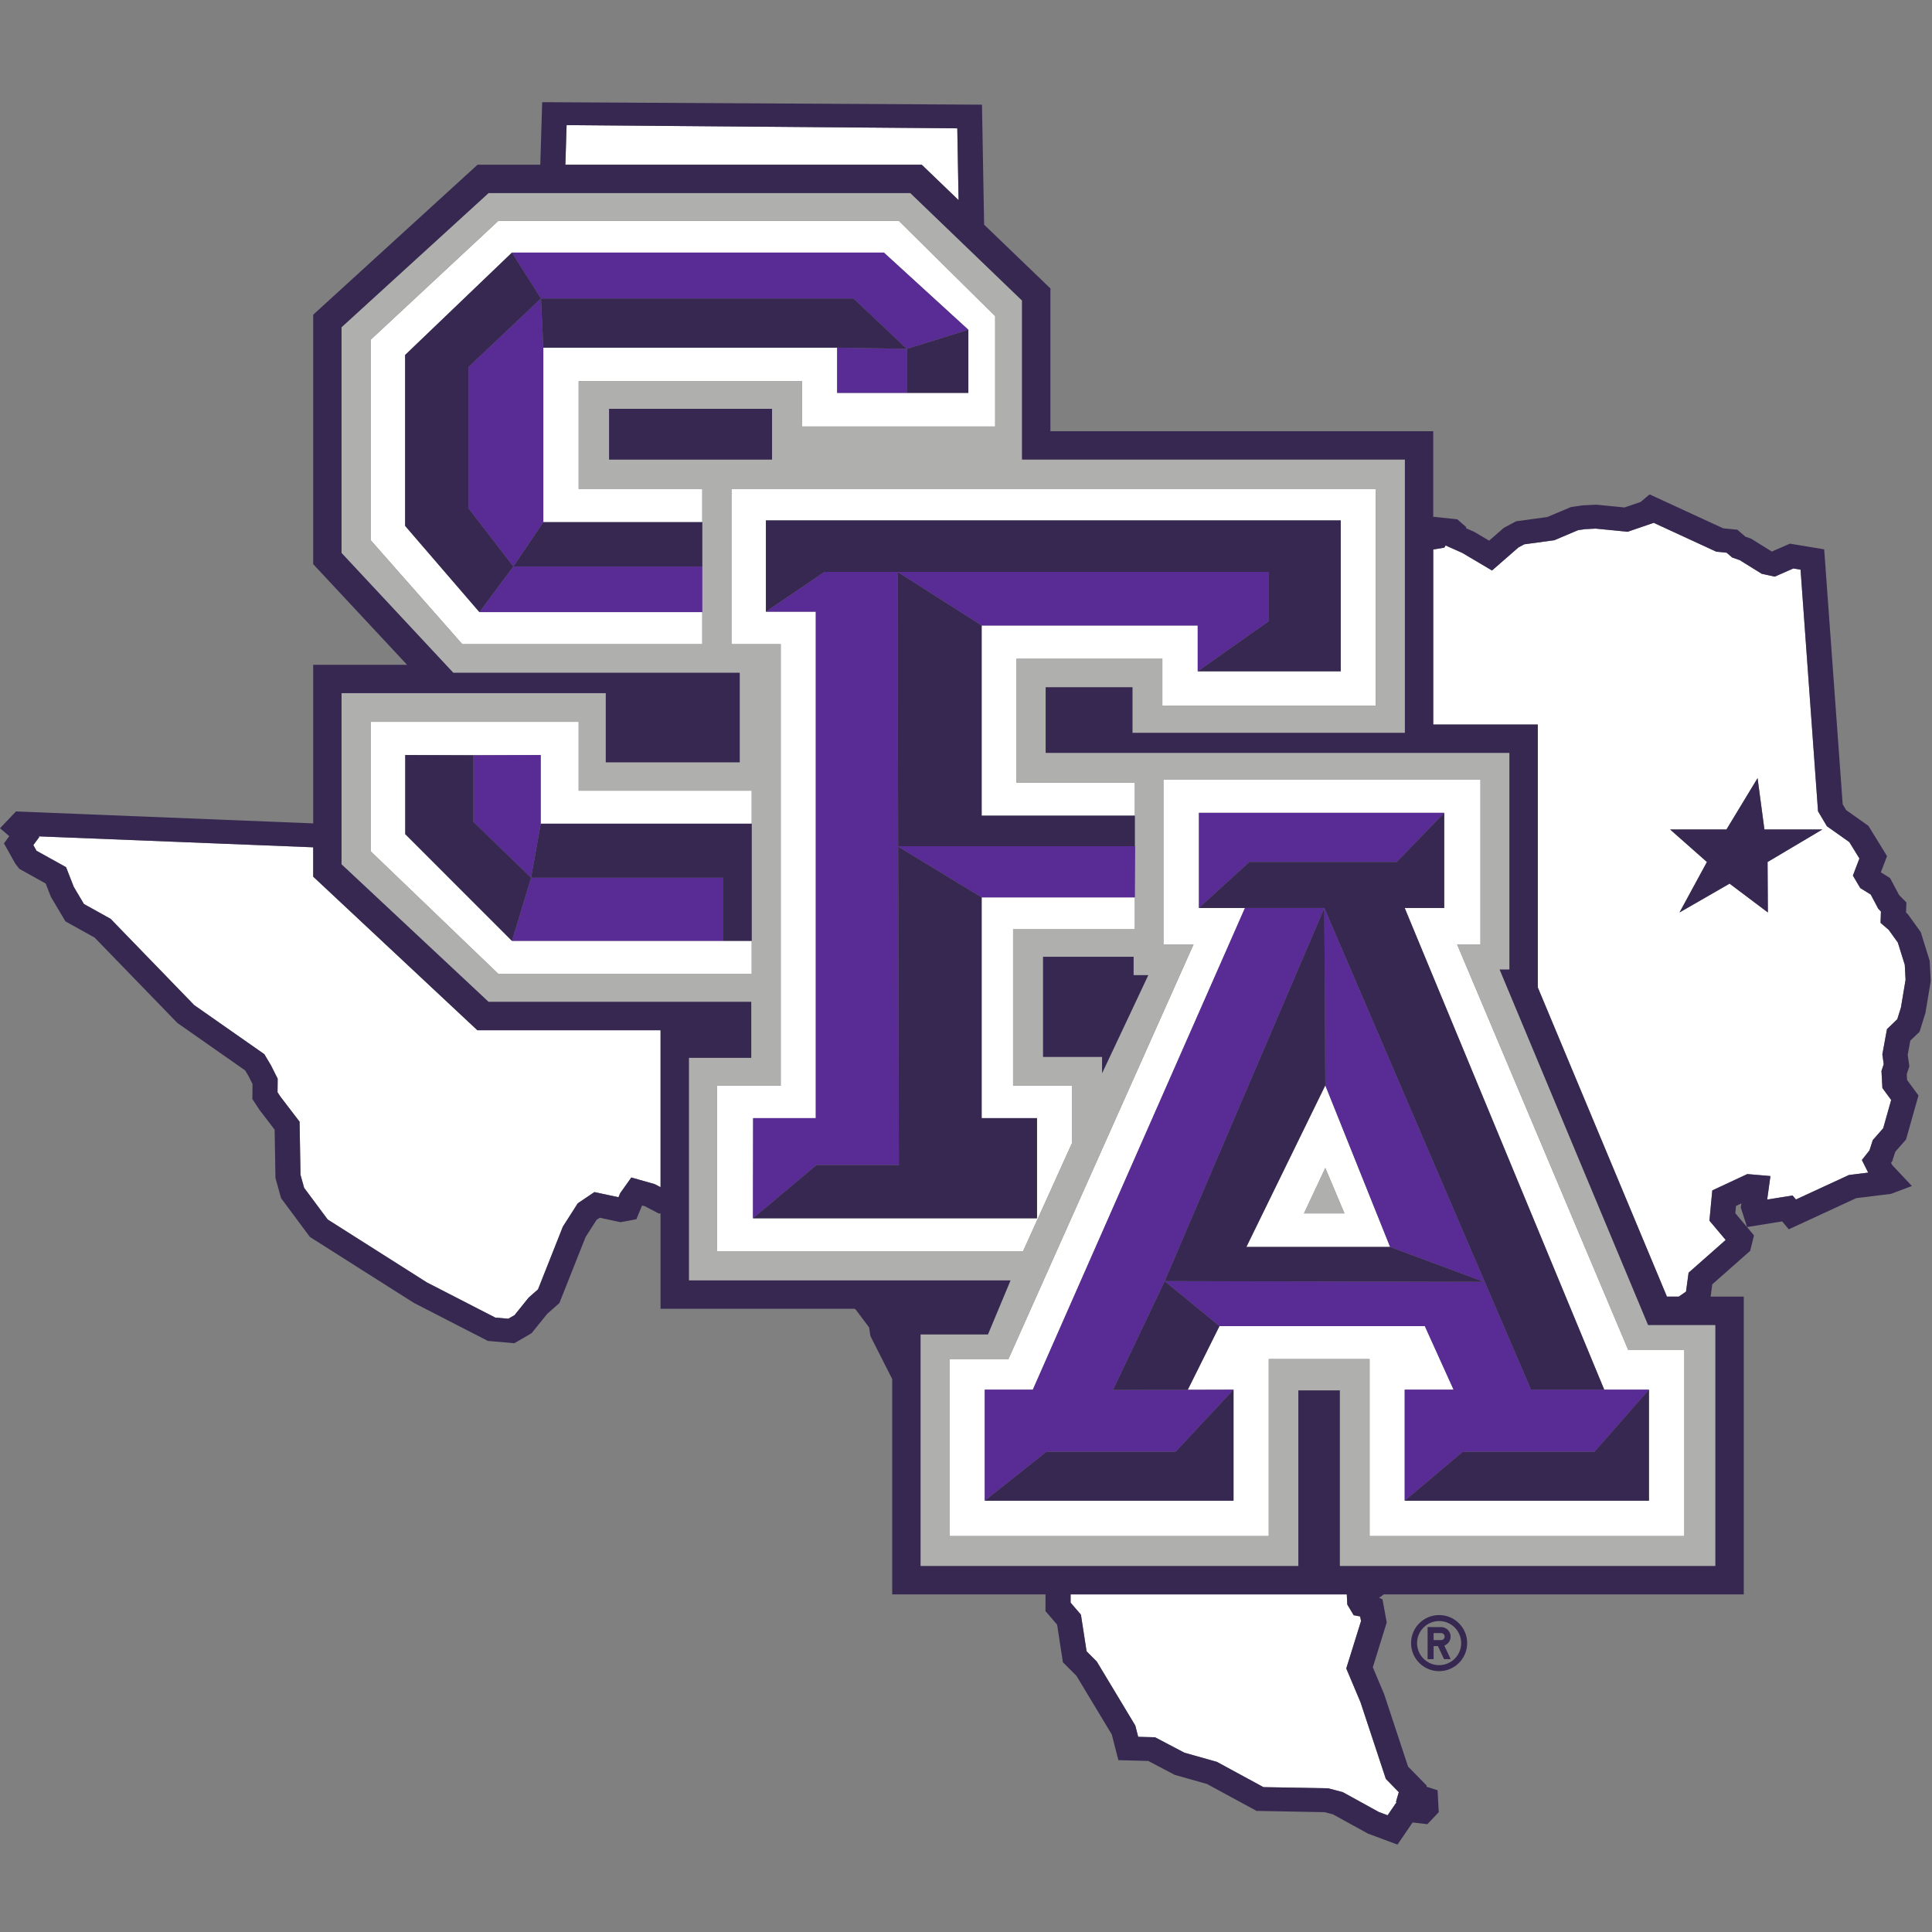 <?xml version="1.0" encoding="UTF-8"?>
<svg width="200px" height="200px" viewBox="0 0 200 200" version="1.1" xmlns="http://www.w3.org/2000/svg" xmlns:xlink="http://www.w3.org/1999/xlink">
    <rect x="0" y="0" width="200" height="200" fill="#808080" stroke="none"/>
    <!-- Generator: Sketch 54.1 (76490) - https://sketchapp.com -->
    <title>stephen-f-austin</title>
    <desc>Created with Sketch.</desc>
    <g id="stephen-f-austin" stroke="none" stroke-width="1" fill="none" fill-rule="evenodd">
        <g id="stephen-f-austin_BGL" transform="translate(0, 0)">
            <g id="stephen-f-austin" transform="translate(0, 10)">
                <g id="g10" transform="translate(100, 90.586) scale(-1, 1) rotate(-180) translate(-100, -90.586) translate(0, 0.22)" fill-rule="nonzero">
                    <g id="g12">
                        <polyline id="path14" fill="#FFFFFF" points="32.422 100.2 32.422 103.239 4.014 104.372 4.056 104.29 3.451 103.468 3.778 102.882 6.839 101.184 7.636 99.147 8.688 97.37 11.449 95.836 20.102 86.905 27.364 81.823 28.055 80.662 28.746 79.285 28.731 77.882 29.031 77.426 31.013 74.833 31.107 69.344 31.485 67.986 33.923 64.71 44.192 58.195 51.271 54.556 52.619 54.439 53.266 54.811 54.728 56.627 55.694 57.476 58.27 63.977 59.812 66.388 61.529 67.549 64.025 67.015 64.198 67.432 65.353 69.06 67.777 68.371 68.379 68.055 68.379 84.3 49.418 84.3 32.422 100.2"></polyline>
                        <path d="M182.979,101.718 L183.01,96.493 L179.046,99.477 L173.86,96.493 L176.7,101.718 L172.885,105.088 L178.724,105.088 L181.943,110.401 L182.652,105.088 L188.656,105.088 L182.979,101.718 Z M197.182,91.075 L196.462,93.381 L195.514,94.697 L194.674,95.42 L194.713,96.594 L194.44,96.874 L193.655,98.351 L192.575,99.018 L191.81,100.311 L192.485,102.084 L191.44,103.78 L189.118,105.423 L188.201,106.97 L186.392,131.98 L185.64,132.102 L183.718,131.259 L182.375,131.551 L180.101,132.964 L179.311,133.244 L178.734,133.738 L177.664,133.843 L171.19,136.829 L168.487,135.902 L165.183,136.23 L164.093,136.175 L163.366,136.071 L160.901,135.027 L157.796,134.606 L157.194,134.285 L154.451,131.894 L151.381,133.712 L149.647,134.485 L149.518,134.259 L148.369,134.067 L148.369,115.951 L159.193,115.951 L159.193,88.735 L172.56,56.729 L173.787,56.729 L174.535,57.247 L174.802,59.202 L178.642,62.591 L176.959,64.59 L177.254,67.72 L180.882,69.413 L183.274,69.208 L182.938,66.775 L185.566,67.197 L185.913,66.782 L191.4,69.316 L193.393,69.564 L192.741,70.868 L193.528,71.867 L193.868,72.928 L194.948,74.161 L195.773,77.082 L194.864,78.32 L194.769,80.093 L195.002,80.79 L194.86,81.802 L195.337,84.417 L196.405,85.443 L196.784,86.658 L197.263,89.519 L197.182,91.075 L197.182,91.075 Z" id="path16" fill="#FFFFFF"></path>
                        <polyline id="path18" fill="#FFFFFF" points="143.462 6.799 140.843 14.723 139.365 18.235 140.892 23.14 140.8 23.618 140.131 23.745 139.471 24.851 139.419 25.901 110.829 25.901 110.829 25.047 111.897 23.803 112.483 20.01 113.535 18.956 117.528 12.322 117.826 11.156 119.572 11.11 122.615 9.51 125.965 8.568 130.791 5.949 137.501 5.828 139 5.432 142.747 3.37 143.644 3.035 144.573 4.392 144.506 4.415 144.802 5.427 143.462 6.799"></polyline>
                        <polyline id="path20" fill="#FFFFFF" points="99.231 170.235 99.098 177.667 58.655 177.997 58.528 173.901 95.418 173.901 99.231 170.235"></polyline>
                        <polyline id="path22" fill="#FFFFFF" points="72.698 124.267 72.698 127.585 49.629 127.585 41.938 136.514 41.938 154.205 52.997 164.803 91.501 164.803 100.244 156.815 100.244 150.279 86.659 150.279 86.659 154.963 56.245 154.963 56.245 136.896 72.698 136.896 72.698 140.339 59.902 140.339 59.902 151.494 83.027 151.494 83.027 146.802 103.018 146.802 103.018 158.225 93.042 168.094 51.595 168.094 38.398 155.805 38.398 135.006 47.859 124.267 72.698 124.267"></polyline>
                        <polyline id="path24" fill="#FFFFFF" points="77.817 90.128 77.817 93.555 52.995 93.555 41.95 104.603 41.95 112.795 55.974 112.795 55.974 105.682 77.817 105.682 77.817 109.1 59.902 109.1 59.902 116.225 38.398 116.225 38.398 102.805 51.595 90.128 77.817 90.128"></polyline>
                        <polyline id="path26" fill="#FFFFFF" points="110.984 72.646 110.984 78.573 104.874 78.573 104.874 94.754 117.477 94.754 117.477 98.056 101.62 98.056 101.62 75.2 107.351 75.2 107.351 64.833 77.961 64.833 77.945 64.833 77.961 75.2 84.449 75.2 84.449 127.632 79.286 127.632 79.286 137.082 138.791 137.082 138.791 121.459 123.987 121.459 123.987 126.202 101.62 126.202 101.62 106.515 117.477 106.515 117.477 109.934 105.224 109.934 105.224 122.755 120.327 122.755 120.327 117.892 142.413 117.892 142.413 140.339 75.723 140.339 75.723 124.267 80.822 124.267 80.822 78.573 74.235 78.573 74.235 61.403 105.896 61.403 110.984 72.646"></polyline>
                        <path d="M170.7,35.598 L145.413,35.598 L145.413,47.096 L150.472,47.096 L147.497,53.674 L126.238,53.674 L122.96,47.084 L127.694,47.096 L127.694,35.598 L101.938,35.598 L101.938,47.096 L106.919,47.096 L128.879,96.959 L124.112,96.959 L124.112,106.807 L149.506,106.807 L149.506,96.959 L145.413,96.959 L166.07,47.096 L170.7,47.096 L170.7,35.598 Z M150.839,93.188 L153.256,93.188 L153.256,110.257 L120.439,110.257 L120.439,93.188 L123.557,93.188 L104.397,50.266 L98.29,50.266 L98.29,31.938 L131.341,31.938 L131.341,50.266 L141.778,50.266 L141.778,31.938 L174.361,31.938 L174.361,51.194 L168.555,51.194 L150.839,93.188 L150.839,93.188 Z" id="path28" fill="#FFFFFF"></path>
                        <path d="M134.984,65.339 L137.195,70.047 L139.18,65.339 L134.984,65.339 Z M129.024,61.869 L143.903,61.869 L137.195,78.595 L129.024,61.869 L129.024,61.869 Z" id="path30" fill="#FFFFFF"></path>
                        <polygon id="path32" fill="#AFAFAE" points="134.984 65.339 139.18 65.339 137.195 70.047"></polygon>
                        <path d="M174.361,31.938 L141.778,31.938 L141.778,50.266 L131.341,50.266 L131.341,31.938 L98.29,31.938 L98.29,50.266 L104.397,50.266 L123.557,93.188 L120.439,93.188 L120.439,110.257 L153.256,110.257 L153.256,93.188 L150.839,93.188 L168.555,51.194 L174.361,51.194 L174.361,31.938 Z M74.235,61.403 L74.235,78.573 L80.822,78.573 L80.822,124.267 L75.723,124.267 L75.723,140.339 L142.413,140.339 L142.413,117.892 L120.327,117.892 L120.327,122.755 L105.224,122.755 L105.224,109.934 L117.477,109.934 L117.477,94.754 L104.874,94.754 L104.874,78.573 L110.984,78.573 L110.984,72.646 L105.896,61.403 L74.235,61.403 Z M51.595,90.128 L38.398,102.805 L38.398,116.225 L59.902,116.225 L59.902,109.1 L77.817,109.1 L77.817,90.128 L51.595,90.128 Z M79.922,148.632 L79.922,143.378 L63.054,143.378 L63.054,148.632 L79.922,148.632 Z M72.698,124.267 L47.859,124.267 L38.398,135.006 L38.398,155.805 L51.595,168.094 L93.042,168.094 L103.018,158.225 L103.018,146.802 L83.027,146.802 L83.027,151.494 L59.902,151.494 L59.902,140.339 L72.698,140.339 L72.698,124.267 Z M107.979,81.545 L107.979,91.908 L117.348,91.908 L117.348,90.003 L118.867,90.003 L114.087,79.854 L114.087,81.545 L107.979,81.545 Z M170.608,53.792 L155.244,90.582 L156.257,90.582 L156.257,113.015 L108.247,113.015 L108.247,119.806 L117.231,119.806 L117.231,115.085 L145.434,115.085 L145.434,143.378 L105.802,143.378 L105.802,159.841 L94.236,170.967 L50.576,170.967 L35.356,157.078 L35.356,133.706 L46.927,121.303 L76.575,121.303 L76.575,112.039 L62.71,112.039 L62.71,119.195 L35.356,119.195 L35.356,101.475 L50.576,87.238 L77.768,87.238 L77.768,81.449 L71.314,81.449 L71.314,58.402 L104.605,58.402 L102.271,52.811 L95.294,52.811 L95.294,28.837 L134.405,28.837 L134.405,47.017 L138.696,47.017 L138.696,28.837 L177.577,28.837 L177.577,53.792 L170.608,53.792 L170.608,53.792 Z" id="path34" fill="#AFAFAE"></path>
                        <polyline id="path36" fill="#592B94" points="55.974 112.795 49.001 112.763 49.001 105.877 54.98 100.09 55.974 105.682 55.974 112.795"></polyline>
                        <path d="M52.995,93.555 L74.88,93.555 C74.88,94.649 74.88,97.419 74.88,100.09 L54.98,100.09 L52.995,93.555" id="path38" fill="#592B94"></path>
                        <polyline id="path40" fill="#592B94" points="128.879 96.959 106.919 47.096 101.938 47.096 101.938 35.598 108.312 40.657 121.685 40.657 127.694 47.096 122.956 47.083 115.211 47.062 120.568 58.33 137.094 96.959 128.879 96.959"></polyline>
                        <polyline id="path42" fill="#592B94" points="158.486 47.096 137.094 96.959 137.195 78.595 143.903 61.869 153.619 58.254 120.568 58.33 126.238 53.674 147.497 53.674 150.472 47.096 145.413 47.096 145.413 35.598 151.412 40.657 165.047 40.657 170.7 47.096 158.486 47.096"></polyline>
                        <polyline id="path44" fill="#592B94" points="124.112 96.959 129.326 101.723 144.592 101.723 149.506 106.807 124.112 106.807 124.112 96.959"></polyline>
                        <polyline id="path46" fill="#592B94" points="123.987 126.202 123.987 121.459 131.355 126.652 131.355 131.75 92.912 131.75 101.62 126.202 123.987 126.202"></polyline>
                        <polyline id="path48" fill="#592B94" points="117.477 98.056 117.512 103.35 92.976 103.35 92.976 103.329 92.912 131.75 85.355 131.75 79.286 127.632 84.449 127.632 84.449 75.2 77.961 75.2 77.945 64.833 84.521 70.349 93.05 70.349 92.976 103.311 101.62 98.056 117.477 98.056"></polyline>
                        <polyline id="path50" fill="#592B94" points="86.659 150.279 93.879 150.279 93.879 154.836 86.659 154.963 86.659 150.279"></polyline>
                        <polyline id="path52" fill="#592B94" points="56.245 136.896 56.245 154.963 56.001 160.052 48.492 152.948 48.492 138.345 53.143 132.307 56.245 136.896"></polyline>
                        <polyline id="path54" fill="#592B94" points="93.879 154.836 100.244 156.815 91.501 164.803 52.997 164.803 56.001 160.052 88.358 160.052 93.879 154.836"></polyline>
                        <polyline id="path56" fill="#592B94" points="72.698 127.585 72.698 132.307 53.143 132.307 49.629 127.585 72.698 127.585"></polyline>
                        <polyline id="path58" fill="#372852" points="53.143 132.307 72.699 132.307 72.699 136.896 56.245 136.896 53.143 132.307"></polyline>
                        <path d="M196.784,86.658 L196.405,85.443 L195.337,84.417 L194.86,81.802 L195.002,80.79 L194.769,80.093 L194.864,78.32 L195.773,77.082 L194.948,74.161 L193.868,72.928 L193.528,71.867 L192.741,70.868 L193.393,69.564 L191.4,69.316 L185.913,66.782 L185.566,67.197 L182.938,66.775 L183.274,69.208 L180.882,69.413 L177.254,67.721 L176.959,64.59 L178.642,62.591 L174.802,59.202 L174.535,57.247 L173.787,56.729 L172.56,56.729 L159.193,88.735 L159.193,115.951 L148.369,115.951 L148.369,134.067 L149.518,134.259 L149.647,134.485 L151.381,133.712 L154.451,131.894 L157.194,134.285 L157.796,134.606 L160.901,135.027 L163.366,136.071 L164.093,136.175 L165.183,136.23 L168.487,135.902 L171.19,136.829 L177.664,133.843 L178.734,133.738 L179.311,133.244 L180.101,132.964 L182.375,131.551 L183.718,131.259 L185.64,132.102 L186.393,131.98 L188.201,106.97 L189.118,105.423 L191.44,103.78 L192.485,102.084 L191.81,100.311 L192.575,99.018 L193.655,98.351 L194.44,96.874 L194.713,96.594 L194.673,95.42 L195.514,94.697 L196.462,93.381 L197.182,91.075 L197.263,89.519 L196.784,86.658 Z M177.578,53.792 L177.578,28.837 L138.696,28.837 L138.696,47.017 L134.405,47.017 L134.405,28.837 L95.294,28.837 L95.294,52.811 L95.354,52.811 L102.271,52.811 L104.605,58.402 L71.314,58.402 L71.314,58.466 L71.314,81.449 L77.768,81.449 L77.768,81.507 L77.768,87.19 L77.768,87.238 L50.576,87.238 L42.52,94.775 L35.356,101.475 L35.356,119.195 L62.711,119.195 L62.711,119.16 L62.711,112.039 L62.839,112.039 L76.575,112.039 L76.575,121.303 L46.927,121.303 L46.901,121.331 L40.252,128.46 L35.356,133.706 L35.356,157.078 L40.291,161.581 L50.576,170.967 L94.236,170.967 L105.802,159.841 L105.802,143.378 L145.434,143.378 L145.434,115.085 L117.231,115.085 L117.231,119.806 L108.247,119.806 L108.247,113.015 L156.257,113.015 L156.257,90.582 L156.192,90.582 L155.244,90.582 L170.608,53.792 L177.578,53.792 Z M143.462,6.799 L144.802,5.427 L144.506,4.415 L144.573,4.392 L143.644,3.035 L142.747,3.37 L139,5.432 L137.501,5.828 L130.791,5.949 L125.965,8.568 L122.615,9.51 L119.572,11.11 L117.826,11.157 L117.528,12.322 L113.535,18.956 L112.483,20.01 L111.897,23.803 L110.829,25.047 L110.829,25.901 L139.419,25.901 L139.471,24.851 L140.131,23.745 L140.8,23.618 L140.892,23.14 L139.365,18.235 L140.843,14.723 L143.462,6.799 Z M68.379,68.055 L67.777,68.371 L65.353,69.06 L64.198,67.432 L64.025,67.015 L61.529,67.549 L59.812,66.388 L58.27,63.977 L55.694,57.476 L54.728,56.627 L53.266,54.811 L52.619,54.439 L51.271,54.556 L44.192,58.195 L33.923,64.71 L31.485,67.986 L31.107,69.344 L31.013,74.833 L29.031,77.426 L28.731,77.882 L28.746,79.285 L28.055,80.662 L27.364,81.823 L20.102,86.905 L11.449,95.836 L8.688,97.37 L7.636,99.147 L6.839,101.184 L3.778,102.882 L3.451,103.468 L4.056,104.29 L4.014,104.372 L32.422,103.239 L32.422,100.2 L49.418,84.3 L68.379,84.3 L68.379,68.055 Z M58.655,177.997 L99.098,177.667 L99.231,170.235 L95.418,173.901 L58.528,173.901 L58.655,177.997 Z M199.759,91.493 L198.838,94.454 L197.486,96.335 L197.313,96.486 L197.349,97.526 L196.594,98.3 L195.658,100.059 L194.703,100.649 L195.345,102.329 L193.416,105.464 L191.11,107.094 L190.754,107.696 L188.839,134.084 L185.29,134.672 L183.433,133.859 L183.404,133.864 L181.275,135.187 L180.681,135.398 L179.847,136.118 L178.382,136.261 L170.765,139.774 L169.843,138.994 L168.165,138.419 L165.251,138.707 L163.829,138.64 L162.631,138.464 L160.173,137.43 L156.943,136.988 L155.66,136.299 L154.152,134.983 L152.625,135.887 L151.773,136.267 L151.768,136.4 L150.859,137.191 L148.411,137.455 L148.369,137.384 L148.369,146.314 L108.739,146.314 L108.739,161.091 L101.876,167.694 L101.654,180.117 L56.128,180.375 L55.929,173.901 L49.437,173.901 L32.422,158.375 L32.422,132.551 L42.139,122.131 L32.422,122.131 L32.422,105.715 L1.653,106.951 L0,105.213 L0.959,104.394 L0.409,103.647 L1.581,101.548 L2.008,101.006 L4.725,99.493 L5.273,98.098 L6.774,95.572 L9.8,93.888 L18.363,85.054 L25.376,80.144 L25.75,79.518 L26.14,78.735 L26.124,77.182 L26.876,76.038 L28.43,74.009 L28.515,69.009 L29.095,66.919 L32.08,62.903 L42.851,56.072 L50.502,52.142 L53.239,51.901 L55.031,52.939 L56.656,54.955 L57.907,56.055 L60.616,62.887 L61.752,64.666 L62.088,64.891 L64.238,64.43 L65.876,64.736 L66.466,66.161 L66.77,66.078 L68.176,65.339 L68.379,65.324 L68.379,55.467 L88.46,55.467 L88.597,55.368 L89.967,53.543 L90.103,52.648 L92.36,48.193 L92.36,25.901 L108.231,25.901 L108.229,24.169 L109.433,22.766 L110.03,18.876 L111.435,17.47 L115.091,11.398 L115.773,8.741 L118.868,8.658 L121.607,7.217 L124.937,6.277 L130.078,3.488 L137.125,3.356 L137.986,3.132 L141.617,1.134 L144.667,0 L146.235,2.293 L147.759,2.111 L148.939,3.356 L148.818,5.624 L147.667,5.995 L147.699,6.102 L145.764,8.074 L143.292,15.557 L142.113,18.356 L143.553,22.993 L143.114,25.396 L142.765,25.542 L143.244,25.901 L180.514,25.901 L180.514,56.729 L177.084,56.729 L177.254,57.998 L181.177,61.464 L181.572,63.066 L179.642,65.359 L179.712,66.112 L180.264,66.373 L180.206,65.948 L180.855,63.929 L184.486,64.512 L185.174,63.692 L192.153,66.919 L195.757,67.363 L197.918,68.178 L195.878,70.346 L195.76,70.583 L195.878,70.73 L196.199,71.724 L197.313,72.995 L198.599,77.548 L197.42,79.153 L197.388,79.769 L197.656,80.57 L197.486,81.754 L197.754,83.227 L198.711,84.141 L199.323,86.11 L199.871,89.382 L199.759,91.493 L199.759,91.493 Z" id="path60" fill="#372852"></path>
                        <polyline id="path62" fill="#372852" points="79.922 148.632 63.054 148.632 63.054 143.378 79.922 143.378 79.922 148.632"></polyline>
                        <polyline id="path64" fill="#372852" points="79.286 127.632 85.355 131.75 131.355 131.75 131.355 126.652 123.987 121.459 138.791 121.459 138.791 137.082 79.286 137.082 79.286 127.632"></polyline>
                        <polyline id="path66" fill="#372852" points="117.477 103.35 117.477 106.515 101.62 106.515 101.62 126.202 92.912 131.75 92.976 103.35 117.477 103.35"></polyline>
                        <polyline id="path68" fill="#372852" points="118.867 90.003 117.348 90.003 117.348 91.908 107.979 91.908 107.979 91.818 107.979 81.545 114.087 81.545 114.087 79.854 118.867 90.003"></polyline>
                        <polyline id="path70" fill="#372852" points="181.943 110.401 178.724 105.088 172.885 105.088 176.7 101.718 173.861 96.493 179.046 99.477 183.01 96.493 182.979 101.718 188.656 105.088 182.652 105.088 181.943 110.401"></polyline>
                        <polyline id="path72" fill="#372852" points="151.412 40.657 145.413 35.598 170.7 35.598 170.7 47.096 165.047 40.657 151.412 40.657"></polyline>
                        <polyline id="path74" fill="#372852" points="108.312 40.657 101.938 35.598 127.694 35.598 127.694 47.096 121.685 40.657 108.312 40.657"></polyline>
                        <polyline id="path76" fill="#372852" points="143.903 61.869 129.024 61.869 137.195 78.595 137.094 96.959 120.568 58.33 153.619 58.254 143.903 61.869"></polyline>
                        <polyline id="path78" fill="#372852" points="166.07 47.096 145.413 96.959 149.506 96.959 149.506 106.807 144.592 101.723 129.326 101.723 124.112 96.959 137.094 96.959 158.486 47.096 166.07 47.096"></polyline>
                        <polyline id="path80" fill="#372852" points="122.956 47.083 126.238 53.674 120.568 58.33 115.211 47.062 122.956 47.083"></polyline>
                        <polyline id="path82" fill="#372852" points="107.351 75.2 101.62 75.2 101.62 98.056 92.976 103.311 93.05 70.349 84.521 70.349 77.945 64.833 77.961 64.833 107.351 64.833 107.351 75.2"></polyline>
                        <polyline id="path84" fill="#372852" points="86.659 154.963 93.879 154.836 88.358 160.052 56.001 160.052 56.245 154.963 86.659 154.963"></polyline>
                        <polyline id="path86" fill="#372852" points="100.244 150.279 100.244 156.815 93.879 154.836 93.879 150.279 100.244 150.279"></polyline>
                        <polyline id="path88" fill="#372852" points="48.492 152.948 56.001 160.052 52.997 164.803 41.938 154.205 41.938 136.514 49.629 127.585 53.143 132.307 48.492 138.345 48.492 152.948"></polyline>
                        <polyline id="path90" fill="#372852" points="54.98 100.09 74.88 100.09 74.88 93.555 77.817 93.555 77.817 105.681 55.975 105.681 54.98 100.09"></polyline>
                        <polyline id="path92" fill="#372852" points="49.001 112.763 41.95 112.795 41.95 104.603 52.995 93.555 54.98 100.09 49.001 105.877 49.001 112.763"></polyline>
                        <path d="M148.977,18.576 C147.717,18.576 146.695,19.598 146.695,20.858 C146.695,22.117 147.717,23.14 148.977,23.14 C150.238,23.14 151.26,22.117 151.26,20.858 C151.26,19.598 150.238,18.576 148.977,18.576 L148.977,18.576 Z M148.977,23.762 C147.374,23.762 146.073,22.463 146.073,20.858 C146.073,19.255 147.374,17.954 148.977,17.954 C150.581,17.954 151.881,19.255 151.881,20.858 C151.881,22.463 150.581,23.762 148.977,23.762 L148.977,23.762 Z" id="path94" fill="#372852"></path>
                        <path d="M149.185,21.17 L148.407,21.17 L148.407,21.895 L149.185,21.895 C149.385,21.895 149.547,21.732 149.547,21.533 C149.547,21.331 149.385,21.17 149.185,21.17 L149.185,21.17 Z M150.169,21.533 C150.169,22.077 149.729,22.516 149.185,22.516 L147.784,22.518 L147.784,19.199 L148.407,19.199 L148.407,20.548 L148.854,20.548 L149.483,19.199 L150.171,19.199 L149.516,20.604 C149.896,20.741 150.169,21.104 150.169,21.533 L150.169,21.533 Z" id="path96" fill="#372852"></path>
                    </g>
                </g>
            </g>
        </g>
    </g>
</svg>